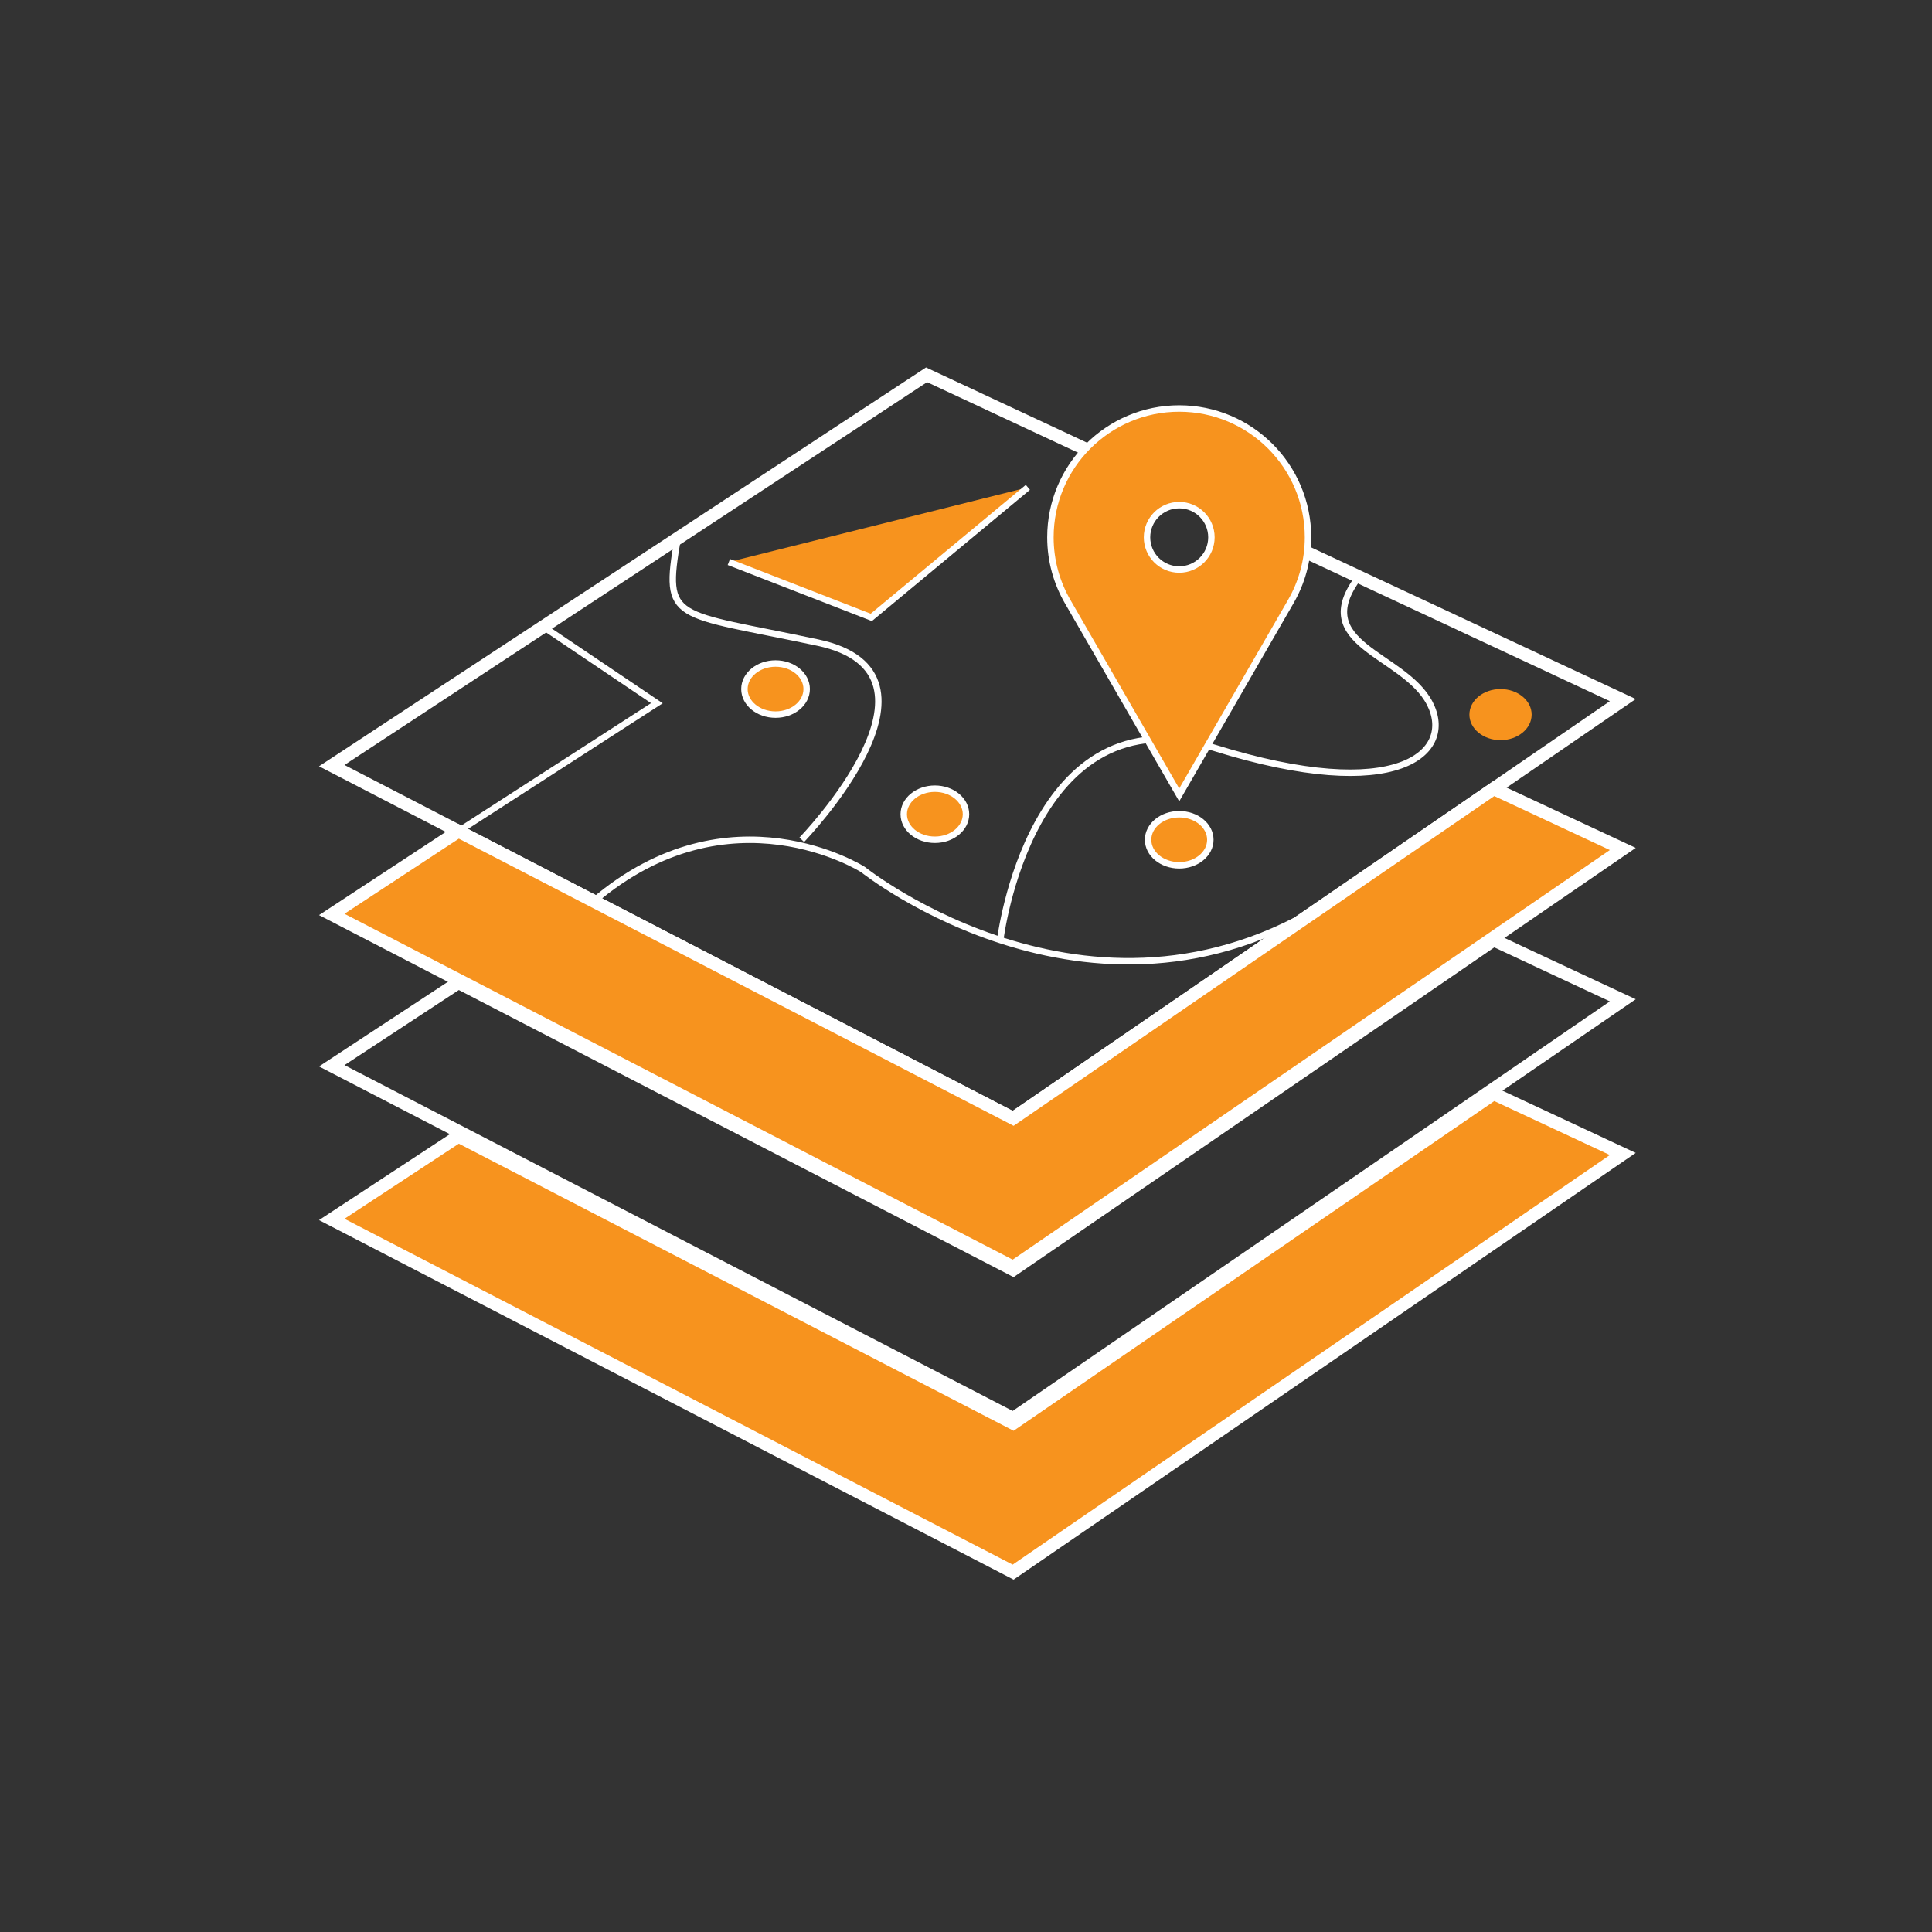 <?xml version="1.0" encoding="utf-8"?>
<!-- Generator: Adobe Illustrator 16.0.0, SVG Export Plug-In . SVG Version: 6.00 Build 0)  -->
<!DOCTYPE svg PUBLIC "-//W3C//DTD SVG 1.1//EN" "http://www.w3.org/Graphics/SVG/1.1/DTD/svg11.dtd">
<svg version="1.1" xmlns="http://www.w3.org/2000/svg" xmlns:xlink="http://www.w3.org/1999/xlink" x="0px" y="0px" width="300px"
	 height="300px" viewBox="0 0 300 300" enable-background="new 0 0 300 300" xml:space="preserve">
<rect x="0" y="0" width="300" height="300" fill="#333333" stroke="none"/>
<g id="Underground">
	<polygon fill-rule="evenodd" clip-rule="evenodd" fill="none" stroke="#fff" stroke-width="2" stroke-miterlimit="10" points="
		251.985,108.711 231.937,122.466 157.318,173.652 71.19,129.074 51.515,118.887 143.877,58.202 	"/>
	
		<polygon fill-rule="evenodd" clip-rule="evenodd" fill="#F7931E" stroke="#fff" stroke-width="2" stroke-miterlimit="10" points="
		251.985,131.829 157.318,196.76 51.515,141.995 71.19,129.074 157.318,173.652 231.937,122.466 	"/>
	<polygon fill-rule="evenodd" clip-rule="evenodd" fill="none" stroke="#fff" stroke-width="2" stroke-miterlimit="10" points="
		251.985,155.325 157.318,220.257 51.515,165.493 71.19,152.572 157.318,197.149 231.937,145.964 	"/>
	
		<polygon fill-rule="evenodd" clip-rule="evenodd" fill="#F7931E" stroke="#fff" stroke-width="2" stroke-miterlimit="10" points="
		251.985,179.186 157.318,244.116 51.515,189.353 71.19,176.432 157.318,221.008 231.937,169.823 	"/>
	<polyline fill="none" stroke="#fff" stroke-miterlimit="10" points="71.19,129.074 91.297,116.1 102,109.193 84.36,97.306 	"/>
	<path fill="none" stroke="#fff" stroke-miterlimit="10" d="M92.179,139.937c21.179-18.063,41.821-4.917,41.821-4.917
		s36.753,29.418,74.243,3.7"/>
	<path fill-rule="evenodd" clip-rule="evenodd" fill="none" stroke="#fff" stroke-miterlimit="10" d="M124.5,130.4
		c0,0,25-25.836,2.5-30.618s-24.035-3.096-21.768-16.189"/>
	<path fill-rule="evenodd" clip-rule="evenodd" fill="none" stroke="#fff" stroke-miterlimit="10" d="M155.313,145.964
		c0,0,4.688-38.765,33.188-29.864s37.5,0.787,33.5-6.906s-19-9.069-11-19.631"/>
	<path fill="#F7931E" stroke="#fff" stroke-miterlimit="10" d="M183.109,63.433c-11.046,0-20.001,8.957-20.001,20.001
		c0,3.647,0.981,7.057,2.687,10.001l17.313,30l17.313-30c1.705-2.944,2.687-6.354,2.687-10.001
		C203.108,72.39,194.153,63.433,183.109,63.433z M183.109,88.433c-2.762,0-5.001-2.237-5.001-4.999c0-2.759,2.239-4.998,5.001-4.998
		c2.761,0,4.999,2.239,4.999,4.998C188.108,86.196,185.87,88.433,183.109,88.433z"/>
	<polyline fill-rule="evenodd" clip-rule="evenodd" fill="#F7931E" stroke="#fff" stroke-miterlimit="10" points="
		113.175,87.267 135.293,95.868 159.606,75.677 	"/>
	
		<ellipse fill-rule="evenodd" clip-rule="evenodd" fill="#F7931E" stroke="#fff" stroke-miterlimit="10" cx="145.167" cy="126.433" rx="4.833" ry="3.967"/>
	
		<ellipse fill-rule="evenodd" clip-rule="evenodd" fill="#F7931E" stroke="#fff" stroke-miterlimit="10" cx="183.108" cy="130.4" rx="4.833" ry="3.967"/>
	
		<ellipse fill-rule="evenodd" clip-rule="evenodd" fill="#F7931E" stroke="#fff" stroke-miterlimit="10" cx="120.428" cy="106.997" rx="4.833" ry="3.967"/>
	<ellipse fill-rule="evenodd" clip-rule="evenodd" fill="#F7931E" cx="233" cy="110.963" rx="4.833" ry="3.967"/>
</g>
</svg>

